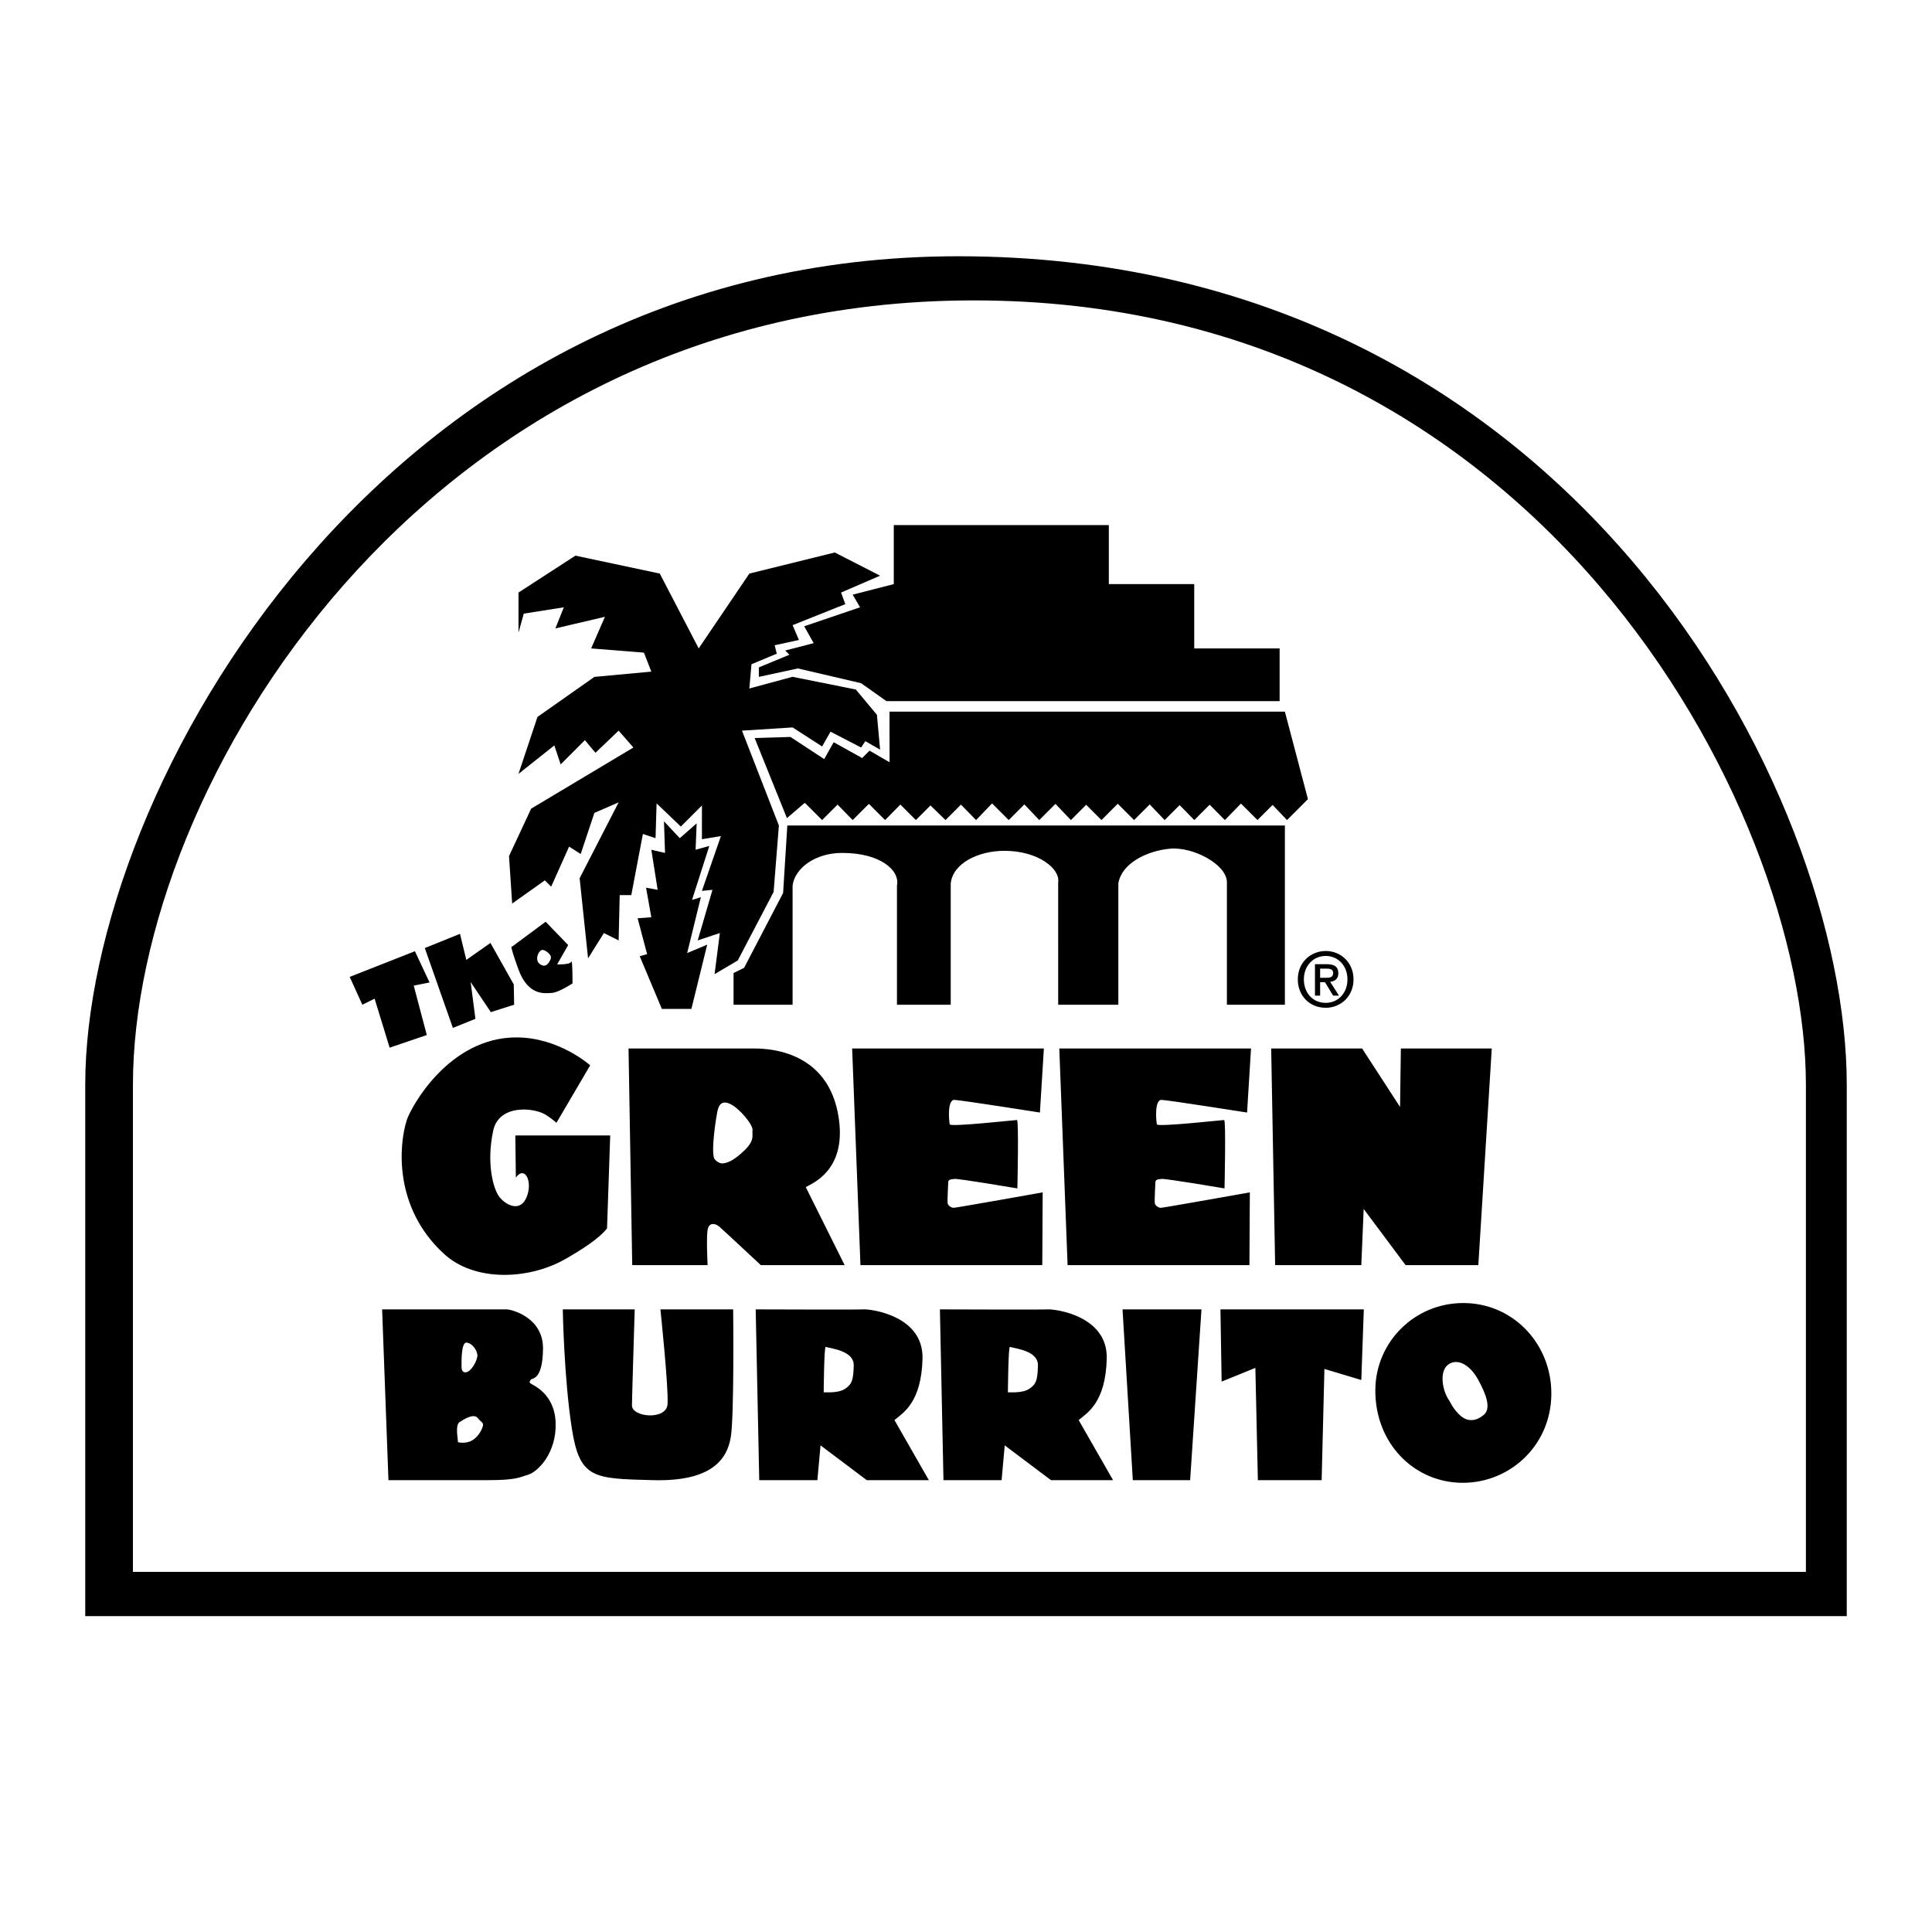 <svg xmlns="http://www.w3.org/2000/svg" width="2500" height="2500" viewBox="0 0 192.756 192.756"><g fill-rule="evenodd" clip-rule="evenodd"><path fill="#fff" d="M0 0h192.756v192.756H0V0z"/><path d="M8.504 161.244v-53.01c0-29.343 29.66-82.667 87.085-82.667 61.211 0 88.663 53.64 88.663 82.667v53.01H8.504zm171.672-4.418v-48.592c0-27.507-26.818-79.197-84.561-78.25-53.632.879-82.352 48.591-82.352 78.25v48.592h166.913z"/><path d="M51.731 63.115v-3.997l5.68-3.681 8.414 1.788 3.884 7.467 5.055-7.467 8.52-2.104 4.522 2.314-3.891 1.683.42 1.157-5.258 2.097.631 1.479-2.419.525.21.842-2.524 1.052-.211 2.419 4.313-1.164 6.31 1.269 2.104 2.524.315 3.471-1.473-.841-.42.631-3.05-1.578-.841 1.473-2.945-1.9-5.049.322 3.681 9.466-.525 6.626-3.577 6.836-2.314 1.367.527-4.102-2.209.737 1.472-5.049-1.052.105 1.894-5.468-1.894.315v-3.366l-2.103 2.104-2.419-2.314-.105 3.471-1.262-.421-1.157 6.1h-1.157l-.105 4.523-1.473-.737-1.578 2.525-.841-7.994 3.892-7.572-2.419 1.052-1.367 4.102-1.158-.737-1.788 3.997-.631-.631-3.26 2.314-.315-4.733 2.208-4.733 10.202-6.1-1.472-1.683-2.314 2.208-1.052-1.262-2.419 2.419-.631-1.893-3.576 2.84 1.893-5.68 5.68-3.996 5.679-.526-.736-1.893-5.266-.421 1.374-3.155-4.942 1.157.84-2.104-3.996.631-.526 1.894z"/><path d="M66.245 81.941l1.578 1.683 1.682-1.476-.105 2.633 1.368-.381-1.724 5.385.882-.272-1.367 5.575 1.999-.841-1.578 6.415h-2.945l-2.209-5.259.736-.21-.946-3.576 1.367-.105-.526-2.945 1.157.21-.631-3.996 1.367.315-.105-3.155zM127.668 69.951H88.437l-2.524-1.788-6.311-1.473-3.891.842v-.947l3.05-1.262-.421-.421 2.84-.735-.946-1.684 5.574-1.893-.736-1.262 4.101-1.052v-5.889h21.456v5.889h8.519v6.416h8.52v5.259zM78.551 82.362h49.643v17.88h-5.785V88.034c0-1.788-3.359-3.569-5.68-3.359s-4.838 1.473-5.152 3.464v12.103h-6.002V88.034c.217-1.36-1.998-3.148-5.363-3.148-2.639 0-5.148 1.262-5.358 3.253v12.103H89.49V88.35c.315-1.466-1.578-3.254-5.47-3.254-2.743 0-4.733 1.571-4.943 3.254v11.892h-5.89V97.08l1.052-.52 3.892-7.468.42-6.73zM131.709 99.334h-.514v-3.135h1.188c.758 0 1.145.266 1.145.902 0 .566-.35.803-.818.855l.879 1.377h-.584l-.811-1.34h-.484v1.341h-.001zm.576-1.779c.387 0 .727-.037.727-.492 0-.379-.371-.424-.682-.424h-.621v.916h.576zm-.015 2.992c-1.629 0-2.787-1.221-2.787-2.834 0-1.703 1.289-2.831 2.787-2.831 1.484 0 2.771 1.128 2.771 2.831 0 1.705-1.287 2.834-2.771 2.834zm0-5.173c-1.227 0-2.182.962-2.182 2.339 0 1.289.834 2.342 2.182 2.342 1.213 0 2.166-.955 2.166-2.342 0-1.377-.954-2.339-2.166-2.339zM34.89 97.467l6.507-2.563 1.46 3.116-1.578.316 1.302 4.93-3.707 1.261-1.499-4.89-1.223.605-1.262-2.775zM42.383 94.588l3.511-1.42.631 2.604 2.406-1.696 2.327 4.141.039 2.025-2.327.737-2.012-2.999.474 3.668-2.248.907-2.801-7.967zM51.717 96.695c.986 2.721 2.682 2.404 3.353 2.365s2.051-.945 2.051-.945 0-2.486-.118-2.17c-.119.315-1.42.276-1.42.276l1.104-1.932-2.248-2.327-3.353 2.485c-.001-.001-.355-.474.631 2.248zm3.233-1.031c-.177.432-.498.952-1.09.518s-.074-1.445.282-1.409c.357.036.895.533.816.77l-.008.121zM58.883 106.289l-3.366 5.732s-.457-.41-1.052-.789c-1.157-.736-4.681-1.104-5.259 1.578-.696 3.229 0 5.836.631 6.625s2.036 1.543 2.682.053c.684-1.578-.158-3.26-1.052-1.998l-.053-4.207h9.466l-.315 9.256s-.579 1.051-4.207 3.102-8.992 2.262-12.043-.525c-5.051-4.615-4.529-10.869-3.733-13.357.421-1.314 4.207-8.256 10.938-8.256 4.263-.001 7.363 2.786 7.363 2.786zM63.077 126.221l-.368-21.615h12.305c.986 0 7.715-.176 8.69 7.1.684 5.102-2.683 6.363-3.313 6.732l3.878 7.783h-8.361s-3.773-3.523-4.141-3.84c-.368-.314-1-.473-1.157.264s-.013 3.576-.013 3.576h-7.52zm9.058-10.151c.42-.053.999-.211 2.104-1.262 1.104-1.053.775-1.525.841-2.051.066-.525-1.314-2.209-2.261-2.629-.946-.422-1.157.314-1.262.84-.105.525-.616 3.672-.315 4.576.051.157.472.579.893.526zM85.847 126.221l-.828-21.615h19.129l-.395 6.391s-7.77-1.223-8.52-1.262c-.75-.041-.552 2.168-.474 2.445.079.275 6.509-.436 6.704-.436.197 0 .041 6.824.041 6.824s-5.798-.986-6.271-.947c-.474.041-.631.08-.631.395 0 .316-.118 1.895-.04 2.092.079.197.355.395.592.395s8.874-1.539 8.874-1.539l-.039 7.258H85.847v-.001zM106.514 126.221l-.828-21.615h19.129l-.395 6.391s-7.77-1.223-8.52-1.262c-.748-.041-.551 2.168-.473 2.445.08.275 6.508-.436 6.705-.436s.039 6.824.039 6.824-5.797-.986-6.271-.947c-.473.041-.631.08-.631.395 0 .316-.117 1.895-.039 2.092s.355.395.592.395 8.875-1.539 8.875-1.539l-.041 7.258h-18.142v-.001zM127.221 126.221l-.395-21.616h9.072l3.786 5.838.08-5.838h9.07l-1.34 21.616h-7.258l-4.181-5.602-.237 5.602h-8.597zM38.755 147.676l-.631-17.039h12.463c.315 0 3.628.711 3.589 3.945-.039 3.234-1.144 2.879-1.223 3.076s-.197.197-.04.354c.158.158 2.446.947 2.524 3.984.079 3.037-1.814 4.852-2.721 5.127-.908.277-1.223.553-4.062.553h-9.899zm8.874-12.504c-.04-.434-.474-1.143-1.065-1.221-.591-.08-.513 2.09-.513 2.484s.262.586.592.434c.513-.236 1.025-1.262.986-1.697zm-.986 8.717c.552-.117 1.104-.592 1.42-1.301s0-.592-.395-1.105c-.395-.512-1.38.119-1.814.396-.434.275-.197 1.459-.158 2.01.001 0 .395.119.947 0zM56.148 130.637h7.178s-.276 8.873-.276 9.584c0 1.184 3.432 1.5 3.55-.117s-.71-9.467-.71-9.467h7.257s.119 10.57-.236 12.74-1.854 4.457-7.77 4.299-7.297-.119-8.085-5.127c-.789-5.01-.908-11.912-.908-11.912zM75.396 130.637c1.499 0 10.097.041 10.767 0 .671-.039 5.995.592 5.877 4.932-.118 4.338-1.893 5.363-2.8 6.111l3.431 5.996h-6.192l-4.614-3.471-.315 3.471h-5.8l-.354-17.039zm8.913 7.927c.71-.473.828-.906.868-2.326s-2.072-1.672-2.8-1.854c-.158-.041-.197 4.535-.197 4.535.117-.038 1.419.12 2.129-.355zM93.775 130.637c1.499 0 10.096.041 10.768 0 .67-.039 5.994.592 5.877 4.932-.119 4.338-1.895 5.363-2.801 6.111l3.432 5.996h-6.193l-4.615-3.471-.314 3.471H94.13l-.355-17.039zm8.914 7.927c.709-.473.828-.906.867-2.326s-2.072-1.672-2.801-1.854c-.158-.041-.197 4.535-.197 4.535.12-.038 1.421.12 2.131-.355zM111.996 130.637h7.875l-1.131 17.039h-5.719l-1.025-17.039zM121.764 130.637h14.304l-.25 7.047-3.681-1.104-.276 11.096h-6.363l-.25-11.201-3.365 1.367-.119-7.205zM154.77 138.631c.217 5.363-3.982 9.309-8.828 9.309-4.848 0-8.783-3.945-8.725-9.309.053-4.766 3.93-8.627 8.775-8.627 4.848 0 8.584 3.865 8.778 8.627zm-9.04 2.629c.736.631 1.578.525 2.314-.105s.262-1.998-.58-3.523c-.84-1.525-2.104-2.156-2.996-1.473-.895.684-.578 2.631.158 3.629.001-.001.368.841 1.104 1.472zM98.977 80.158l-1.592 1.661-1.511-1.54-1.541 1.54-1.497-1.461-1.461 1.461-1.546-1.546-1.523 1.546-1.619-1.615-1.615 1.615-1.508-1.543-1.542 1.543-1.702-1.701-.093.035-1.714 1.472-3.222-7.993 3.576-.105 3.365 2.209.946-1.683 2.84 1.577.736-.736 1.999 1.157-.006-5.049h39.446l2.301 8.73-2.088 2.087-1.447-1.522.016.005-1.516 1.517-1.648-1.648-1.606 1.648-1.517-1.533-1.532 1.533-1.465-1.494-1.494 1.494-1.49-1.559-1.561 1.559-1.644-1.645.019.016-1.628 1.629-1.516-1.517.002-.019-1.535 1.536-1.541-1.615-1.615 1.615-1.487-1.563-1.562 1.563-1.662-1.661z"/></g></svg>